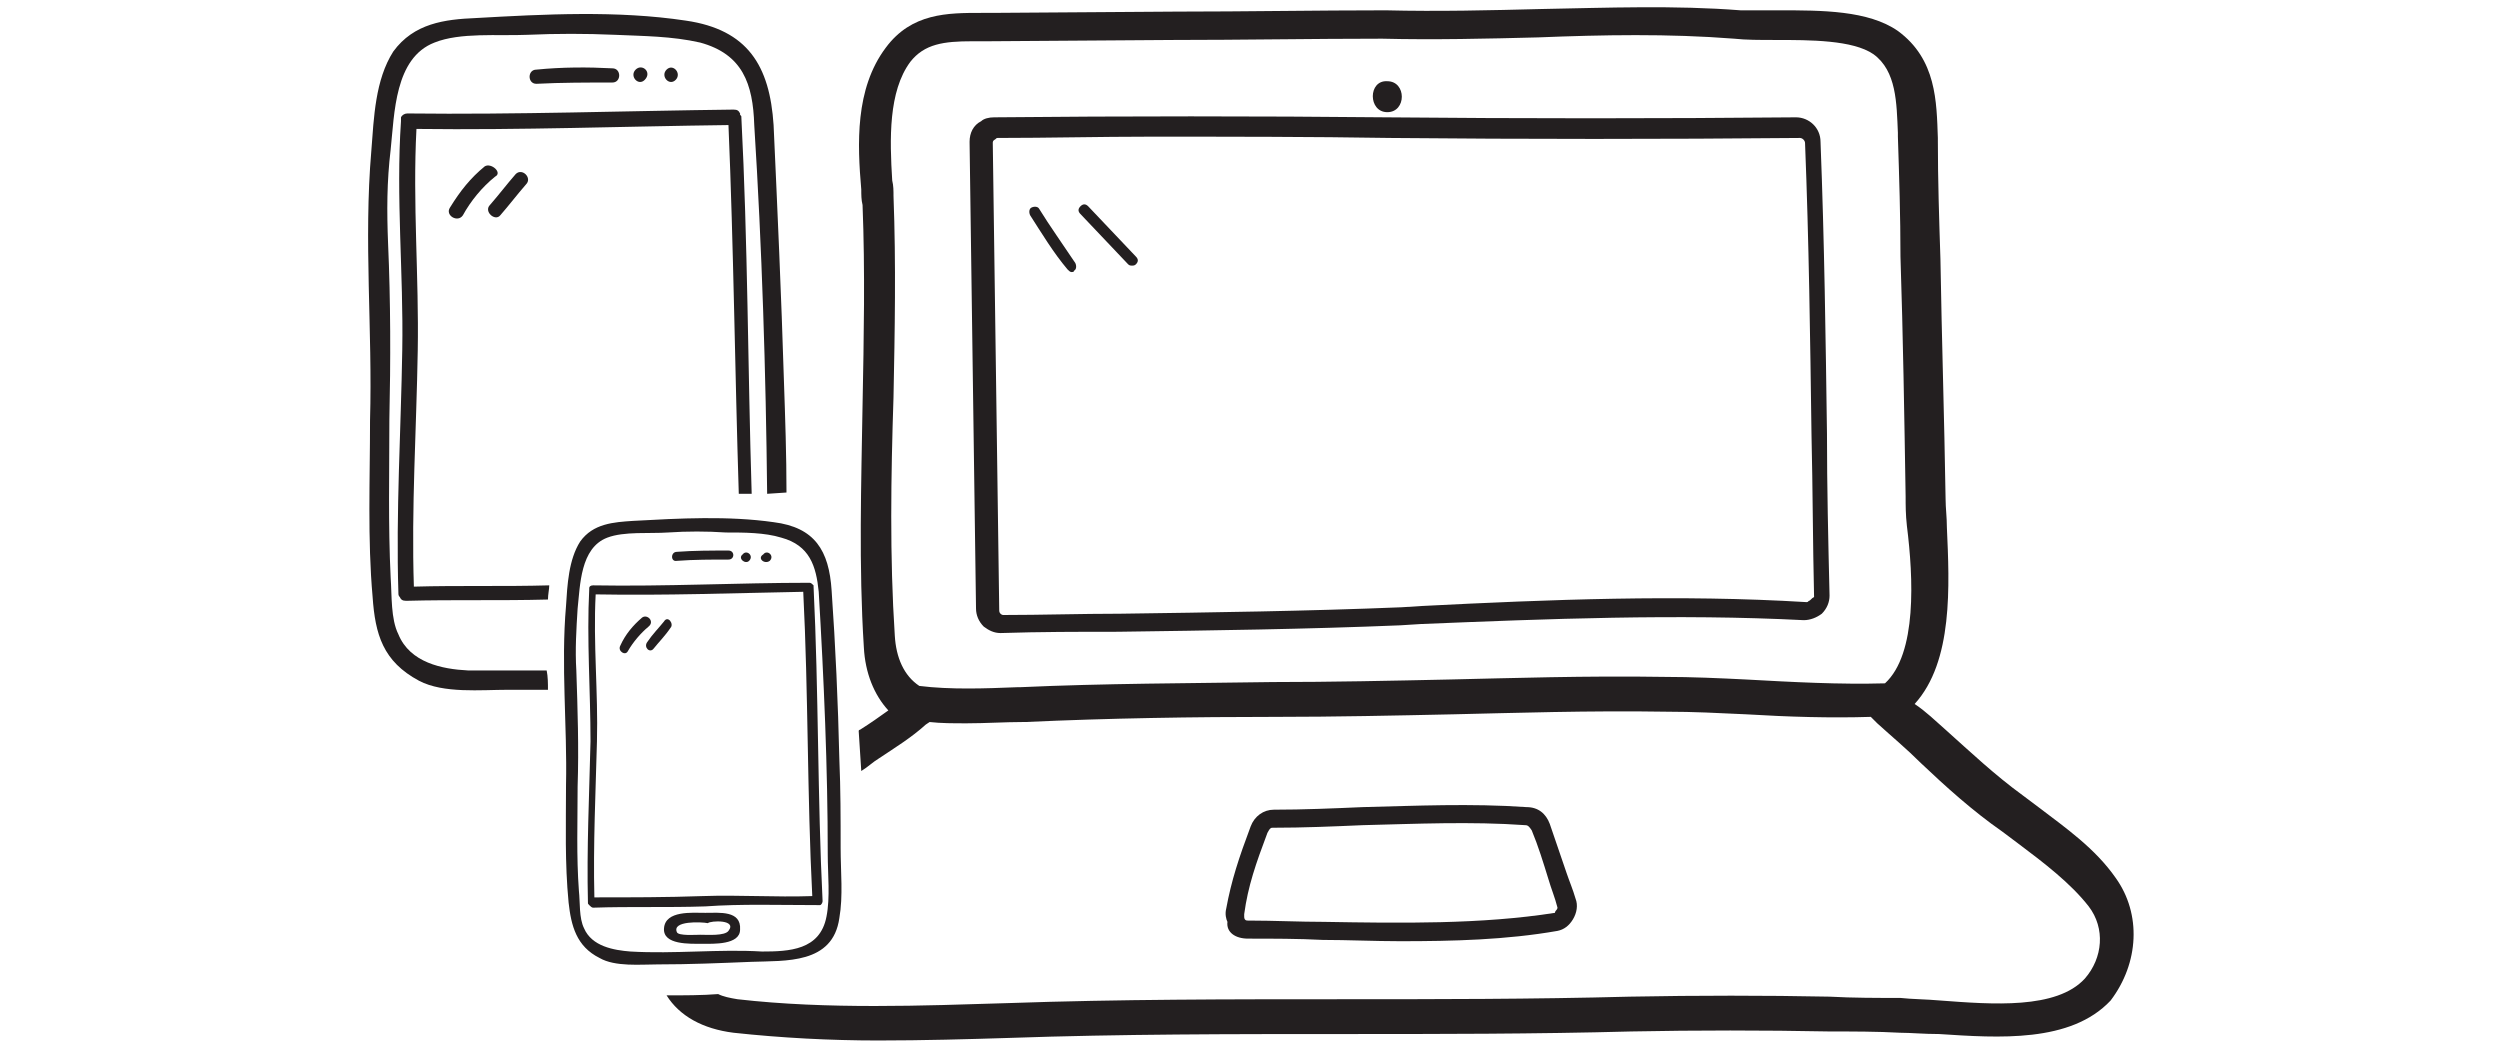 <?xml version="1.0" encoding="utf-8"?>
<!-- Generator: Adobe Illustrator 19.0.0, SVG Export Plug-In . SVG Version: 6.00 Build 0)  -->
<svg version="1.1" id="Layer_1" xmlns="http://www.w3.org/2000/svg" xmlns:xlink="http://www.w3.org/1999/xlink" x="0px" y="0px"
	 viewBox="-2802.1 668.8 193.9 81.5" style="enable-background:new -2802.1 668.8 193.9 81.5;" xml:space="preserve">
<style type="text/css">
	.st0{fill:#231F20;}
	.st1{fill:none;}
</style>
<g>
	<path class="st0" d="M-2737,740c0.3-1.7,0.1-3.6,0.1-5.4c0-2.3,0-4.6-0.1-6.9c-0.1-4.4-0.3-8.8-0.6-13.1c-0.2-3.1-1.3-4.9-4.5-5.3
		c-3.5-0.5-7.3-0.3-10.9-0.1c-1.5,0.1-3.1,0.2-4.1,1.6c-0.9,1.4-1,3.4-1.1,5c-0.4,4.6,0.1,9.3,0,13.9c0,3.1-0.1,6,0.2,9.1
		c0.2,1.8,0.6,3.4,2.4,4.3c1.2,0.7,3.2,0.5,4.5,0.5c2.5,0,4.8-0.1,7.3-0.2C-2741.2,743.3-2737.5,743.6-2737,740z M-2753.2,742.6
		c-1.3-0.1-3-0.4-3.6-1.8c-0.4-0.8-0.3-2-0.4-2.9c-0.2-2.7-0.1-5.4-0.1-8.1c0.1-3,0-6-0.1-9c-0.1-1.6,0-3.2,0.1-4.8
		c0.2-1.8,0.2-4.7,2.3-5.5c1.3-0.5,3.3-0.3,4.7-0.4c1.5-0.1,3-0.1,4.5,0c1.4,0,3,0,4.3,0.4c2.2,0.6,2.7,2.2,2.9,4.2
		c0.4,6.8,0.7,13.6,0.7,20.4c0,1.5,0.2,3.3-0.1,4.8c-0.5,2.6-2.9,2.7-5,2.7C-2746.3,742.4-2749.8,742.8-2753.2,742.6z"/>
	<path class="st0" d="M-2749.6,712.3c1.3-0.1,2.7-0.1,4-0.1c0.5,0,0.5-0.7,0-0.7c-1.3,0-2.7,0-4,0.1
		C-2750.1,711.6-2750.1,712.4-2749.6,712.3z"/>
	<path class="st0" d="M-2744,712.3L-2744,712.3c0.4-0.4-0.2-0.9-0.5-0.5l0,0C-2744.9,712.1-2744.3,712.6-2744,712.3z"/>
	<path class="st0" d="M-2742.4,712.3L-2742.4,712.3c0.4-0.4-0.2-0.9-0.5-0.5l0,0C-2743.4,712.1-2742.8,712.6-2742.4,712.3z"/>
	<path class="st0" d="M-2747.4,739.6c-1,0-3.1-0.2-3.2,1.2c-0.1,1.3,2,1.2,3,1.2c0.8,0,2.9,0.1,2.9-1.1
		C-2744.6,739.4-2746.3,739.6-2747.4,739.6z M-2745.6,741c-0.3,0.4-1.6,0.3-2.2,0.3c-0.3,0-1.7,0.1-1.8-0.2
		c-0.4-0.9,1.9-0.8,2.4-0.7C-2747,740.2-2744.9,740.1-2745.6,741z"/>
	<path class="st0" d="M-2738.7,739c0.1,0,0.1,0,0.2,0c0.1,0,0.2-0.2,0.2-0.3c-0.4-8.1-0.3-16.2-0.7-24.4c0-0.1,0-0.1,0-0.1l0,0l0,0
		c-0.1-0.1-0.2-0.2-0.3-0.2c-5.6,0-11.2,0.3-16.8,0.2c-0.2,0-0.3,0.1-0.3,0.2l0,0l0,0v0.1c-0.2,3.9,0.1,7.9,0.1,11.8
		c-0.1,4.2-0.3,8.3-0.2,12.5c0,0.1,0,0.1,0.1,0.2c0.1,0.1,0.2,0.2,0.3,0.2c2.9-0.1,5.8,0,8.7-0.1
		C-2744.6,738.9-2741.7,739-2738.7,739z M-2755.8,726.3c0.1-3.8-0.3-7.6-0.1-11.4c5.3,0.1,10.7-0.1,16.1-0.2
		c0.4,7.9,0.3,15.8,0.7,23.6c-2.9,0.1-5.6-0.1-8.5,0c-2.8,0.1-5.6,0.1-8.4,0.1C-2756.1,734.3-2755.9,730.2-2755.8,726.3z"/>
	<path class="st0" d="M-2752.3,716.7c-0.7,0.6-1.3,1.3-1.7,2.2c-0.2,0.4,0.4,0.8,0.6,0.4c0.4-0.7,1-1.4,1.6-1.9
		C-2751.3,717-2751.9,716.4-2752.3,716.7z"/>
	<path class="st0" d="M-2750.6,717c-0.4,0.5-0.9,1-1.3,1.6c-0.3,0.4,0.2,0.9,0.5,0.5c0.4-0.5,0.9-1,1.3-1.6
		C-2749.8,717.2-2750.3,716.5-2750.6,717z"/>
	<path class="st0" d="M-2660.9,679.8c0-1.1-0.9-1.9-1.9-1.9c-10.6,0.1-21.3,0.1-31.8,0c-9.9-0.1-20.3-0.1-30.4,0
		c-0.4,0-0.8,0.1-1,0.3c-0.6,0.3-0.9,0.9-0.9,1.6l0.5,36.2c0,0.5,0.2,1,0.6,1.4c0.4,0.3,0.8,0.5,1.3,0.5l0,0c3.1-0.1,6-0.1,9.1-0.1
		c7.2-0.1,14.7-0.2,21.9-0.5l1.6-0.1c9.8-0.4,19.9-0.8,29.7-0.3c0.5,0,1-0.2,1.4-0.5c0.4-0.4,0.6-0.9,0.6-1.4
		c-0.1-4.2-0.2-8.4-0.2-12.6C-2660.5,695.2-2660.6,687.5-2660.9,679.8z M-2661.8,715.4c-0.1,0.1-0.1,0.1-0.2,0.1
		c-9.8-0.6-20-0.2-29.8,0.3l-1.6,0.1c-7.3,0.3-14.7,0.4-21.8,0.5c-3.1,0-6.1,0.1-9.1,0.1c-0.1,0-0.2-0.1-0.2-0.1
		c-0.1-0.1-0.1-0.2-0.1-0.3l-0.5-36.2c0-0.1,0-0.2,0.2-0.3c0.1-0.1,0.1-0.1,0.2-0.1c3.9,0,7.9-0.1,11.8-0.1c6.3,0,12.5,0,18.6,0.1
		c10.5,0.1,21.2,0.1,31.8,0c0.2,0,0.4,0.2,0.4,0.4c0.3,7.6,0.4,15.2,0.5,22.6c0.1,4.2,0.1,8.4,0.2,12.6
		C-2661.6,715.2-2661.7,715.4-2661.8,715.4z"/>
	<path class="st0" d="M-2705.3,741.6L-2705.3,741.6c1.9,0,3.9,0,5.8,0.1c1.9,0,4,0.1,6,0.1c4.1,0,8.2-0.1,12.2-0.8
		c0.5-0.1,0.9-0.4,1.2-0.9c0.3-0.5,0.4-1.1,0.2-1.6c-0.2-0.7-0.5-1.4-0.7-2c-0.4-1.2-0.9-2.6-1.3-3.8l0,0c-0.3-0.8-0.9-1.3-1.8-1.3
		c-4.3-0.3-8.6-0.1-12.7,0c-2.3,0.1-4.6,0.2-6.9,0.2c-0.8,0-1.5,0.5-1.8,1.3c-0.9,2.4-1.5,4.2-1.9,6.4c-0.1,0.4,0,0.8,0.1,1
		C-2707,741.1-2706.3,741.6-2705.3,741.6z M-2703.8,733.4c0.2-0.4,0.3-0.4,0.4-0.4c2.4,0,4.7-0.1,7-0.2c4.1-0.1,8.4-0.3,12.6,0
		c0.2,0,0.3,0.1,0.5,0.4c0.5,1.2,0.9,2.5,1.3,3.8c0.2,0.7,0.5,1.4,0.7,2.2c0,0,0,0.1-0.1,0.2c-0.1,0.1-0.1,0.2-0.1,0.2
		c-5.7,0.9-12,0.8-17.9,0.7c-1.9,0-3.9-0.1-5.8-0.1c0,0,0,0-0.1,0s-0.3,0-0.3-0.3c0-0.1,0-0.2,0-0.2
		C-2705.3,737.5-2704.7,735.8-2703.8,733.4z"/>
	<path class="st0" d="M-2694.5,677.5c1.5,0,1.5-2.4,0-2.4C-2696,675-2696,677.5-2694.5,677.5z"/>
	<path class="st0" d="M-2721.5,685c-0.1-0.2-0.4-0.2-0.6-0.1c-0.2,0.1-0.2,0.4-0.1,0.6c0.9,1.4,1.8,2.9,2.9,4.2
		c0.1,0.1,0.2,0.2,0.3,0.2s0.2,0,0.2-0.1c0.2-0.1,0.2-0.4,0.1-0.6C-2719.7,687.7-2720.7,686.3-2721.5,685z"/>
	<path class="st0" d="M-2717.7,684.8c-0.2-0.2-0.4-0.2-0.6,0s-0.2,0.4,0,0.6l3.7,3.9c0.1,0.1,0.2,0.1,0.3,0.1s0.2,0,0.3-0.1
		c0.2-0.2,0.2-0.4,0-0.6L-2717.7,684.8z"/>
	<path class="st0" d="M-2760.5,674.2c-0.7,0-0.7,1.1,0,1.1c1.9-0.1,4-0.1,5.9-0.1c0.7,0,0.7-1.1,0-1.1
		C-2756.5,674-2758.5,674-2760.5,674.2z"/>
	<path class="st0" d="M-2752.8,674.2L-2752.8,674.2c-0.5,0.5,0.2,1.3,0.7,0.8l0,0C-2751.5,674.4-2752.3,673.7-2752.8,674.2z"/>
	<path class="st0" d="M-2750.4,674.2C-2750.5,674.2-2750.5,674.2-2750.4,674.2c-0.5,0.5,0.2,1.3,0.7,0.8l0,0
		C-2749.2,674.5-2749.9,673.7-2750.4,674.2z"/>
	<path class="st0" d="M-2764.5,681.7c-1.1,0.9-1.9,1.9-2.7,3.2c-0.4,0.6,0.6,1.2,1,0.6c0.6-1.1,1.5-2.2,2.5-3
		C-2763.1,682.2-2764,681.4-2764.5,681.7z"/>
	<path class="st0" d="M-2763.3,685.5c0.7-0.8,1.3-1.6,2-2.4c0.5-0.5-0.3-1.3-0.8-0.8c-0.7,0.8-1.3,1.6-2,2.4
		C-2764.6,685.2-2763.7,686-2763.3,685.5z"/>
	<path class="st0" d="M-2765.8,720.8c-2-0.1-4.5-0.6-5.4-2.8c-0.6-1.2-0.5-3-0.6-4.4c-0.2-4.1-0.1-8.2-0.1-12.3
		c0.1-4.5,0.1-9.1-0.1-13.6c-0.1-2.5-0.1-4.8,0.2-7.3c0.3-2.8,0.3-7.1,3.4-8.3c2-0.8,4.9-0.5,7.2-0.6c2.3-0.1,4.5-0.1,6.8,0
		c2.2,0.1,4.4,0.1,6.6,0.6c3.3,0.9,4.1,3.2,4.2,6.4c0.6,9.5,0.9,19.1,1,28.6l1.5-0.1c0-2.9-0.1-5.8-0.2-8.7
		c-0.2-6.6-0.5-13.2-0.8-19.8c-0.3-4.6-2-7.4-6.8-8.1c-5.3-0.8-11-0.5-16.3-0.2c-2.4,0.1-4.8,0.4-6.4,2.6c-1.4,2.2-1.5,5.1-1.7,7.7
		c-0.6,7,0.1,13.9-0.1,20.9c0,4.6-0.2,9.2,0.2,13.7c0.2,2.9,0.8,5,3.6,6.5c1.9,1,4.8,0.7,6.9,0.7c1,0,2,0,3.1,0c0-0.5,0-1-0.1-1.5
		C-2761.8,720.8-2763.9,720.8-2765.8,720.8z"/>
	<path class="st0" d="M-2769.7,696c0.1-5.7-0.4-11.5-0.1-17.2c8.1,0.1,16.1-0.2,24.2-0.3c0.4,9.5,0.5,19.1,0.8,28.6h1
		c-0.3-9.7-0.3-19.5-0.8-29.2c0-0.1,0-0.1-0.1-0.2l0,0c0,0,0,0,0-0.1c-0.1-0.2-0.2-0.3-0.5-0.3c-8.4,0.1-16.8,0.4-25.3,0.3
		c-0.2,0-0.4,0.1-0.5,0.3l0,0c0,0,0,0,0,0.1c0,0.1,0,0.1,0,0.2c-0.4,5.9,0.2,11.8,0.1,17.7c-0.1,6.3-0.5,12.6-0.3,18.9
		c0,0.1,0,0.2,0.1,0.3c0.1,0.2,0.2,0.3,0.5,0.3c3.7-0.1,7.3,0,11-0.1c0-0.4,0.1-0.8,0.1-1.1c-3.5,0.1-7,0-10.5,0.1
		C-2770.2,708.2-2769.8,702.1-2769.7,696z"/>
	<path class="st0" d="M-2638,736.9c-1.6-2.3-3.9-3.9-6-5.5c-0.4-0.3-0.8-0.6-1.2-0.9c-2.2-1.6-4.1-3.4-6-5.1c-0.8-0.7-1.5-1.4-2.4-2
		c3-3.3,2.7-9.2,2.5-13.7c0-0.8-0.1-1.5-0.1-2.2c-0.1-6.3-0.3-12.5-0.4-18.6c-0.1-3.1-0.2-6.1-0.2-9.2v-0.2
		c-0.1-2.8-0.1-6.1-3.1-8.3c-2.3-1.6-5.9-1.6-9.2-1.6c-1.1,0-2.2,0-3,0c-5.1-0.4-10.3-0.2-15.5-0.1c-3.9,0.1-8,0.2-12,0.1
		c-5.4,0-10.9,0.1-16.3,0.1l-14.3,0.1h-0.8c-2.6,0-5.4,0-7.4,2.7c-2.4,3.2-2.2,7.5-1.9,11c0,0.4,0,0.8,0.1,1.2
		c0.2,5.1,0.1,10.3,0,15.5c-0.1,6.1-0.3,12.5,0.1,18.8c0.1,2,0.8,3.7,1.9,4.9c-0.7,0.5-1.4,1-2.2,1.5c0,0-0.1,0-0.1,0.1l0.2,3.1
		c0.5-0.3,0.9-0.7,1.4-1c1.2-0.8,2.5-1.6,3.6-2.6l0.3-0.2c0.9,0.1,1.8,0.1,2.9,0.1c1.4,0,3-0.1,4.3-0.1h0.2
		c6.5-0.3,13.1-0.4,19.5-0.4c4.5,0,9.2-0.1,13.8-0.2c4.5-0.1,10.5-0.3,16.5-0.2c2,0,4,0.1,6.1,0.2c3.3,0.2,6.6,0.3,9.7,0.2l0.5,0.5
		c1.1,1,2.3,2,3.4,3.1c1.9,1.8,4,3.7,6.3,5.3c0.4,0.3,0.8,0.6,1.2,0.9c2,1.5,4.1,3.1,5.5,4.9c1.3,1.7,1.1,4-0.3,5.6
		c-2.2,2.4-7.2,2-11.2,1.7c-1.1-0.1-2.2-0.1-3.1-0.2c-1.8,0-3.7,0-5.5-0.1c-5-0.1-10.2-0.1-15.5,0c-7.5,0.2-15.1,0.2-22.4,0.2
		c-8.5,0-17.2,0-25.8,0.3c-6.6,0.2-14,0.5-21-0.3c-0.6-0.1-1.1-0.2-1.5-0.4c-1.2,0.1-2.7,0.1-4,0.1c1,1.6,2.8,2.6,5.2,2.9
		c3.7,0.4,7.5,0.6,11.2,0.6c3.5,0,7-0.1,10.2-0.2c8.6-0.3,17.3-0.3,25.8-0.3c7.4,0,15,0,22.4-0.2c5.1-0.1,10.3-0.1,15.4,0
		c1.8,0,3.7,0,5.5,0.1c0.8,0,1.8,0.1,3,0.1c4.6,0.3,10.2,0.7,13.3-2.6C-2636.2,743.5-2636,739.7-2638,736.9z M-2655.9,721.8
		L-2655.9,721.8c-3.5,0.1-7.2-0.1-10.8-0.3c-2-0.1-4.2-0.2-6.3-0.2c-6-0.1-12.1,0.1-16.6,0.2c-4.6,0.1-9.3,0.2-13.8,0.2
		c-6.5,0.1-13,0.1-19.6,0.4h-0.2c-2.5,0.1-5.2,0.2-7.6-0.1c-1.2-0.8-1.8-2.2-1.9-3.9c-0.4-6.1-0.3-12.4-0.1-18.5
		c0.1-5.1,0.2-10.3,0-15.6c0-0.4,0-0.8-0.1-1.2c-0.2-3.2-0.3-6.9,1.4-9.2c1.1-1.4,2.6-1.6,4.8-1.6c0.1,0,0.3,0,0.4,0h0.8l14.3-0.1
		c5.4,0,10.9-0.1,16.3-0.1c4,0.1,8.2,0,12.1-0.1c5-0.2,10.1-0.3,15.2,0.1c0.9,0.1,2,0.1,3.2,0.1c2.7,0,6,0,7.6,1.1
		c1.8,1.3,1.8,3.8,1.9,6.1v0.3c0.1,3.1,0.2,6.1,0.2,9.3c0.2,6.1,0.3,12.4,0.4,18.6c0,0.7,0,1.4,0.1,2.3
		C-2653.7,713.6-2653.4,719.5-2655.9,721.8z"/>
</g>
<rect x="-2802.1" y="668.1" class="st1" width="194" height="82.2"/>
</svg>
